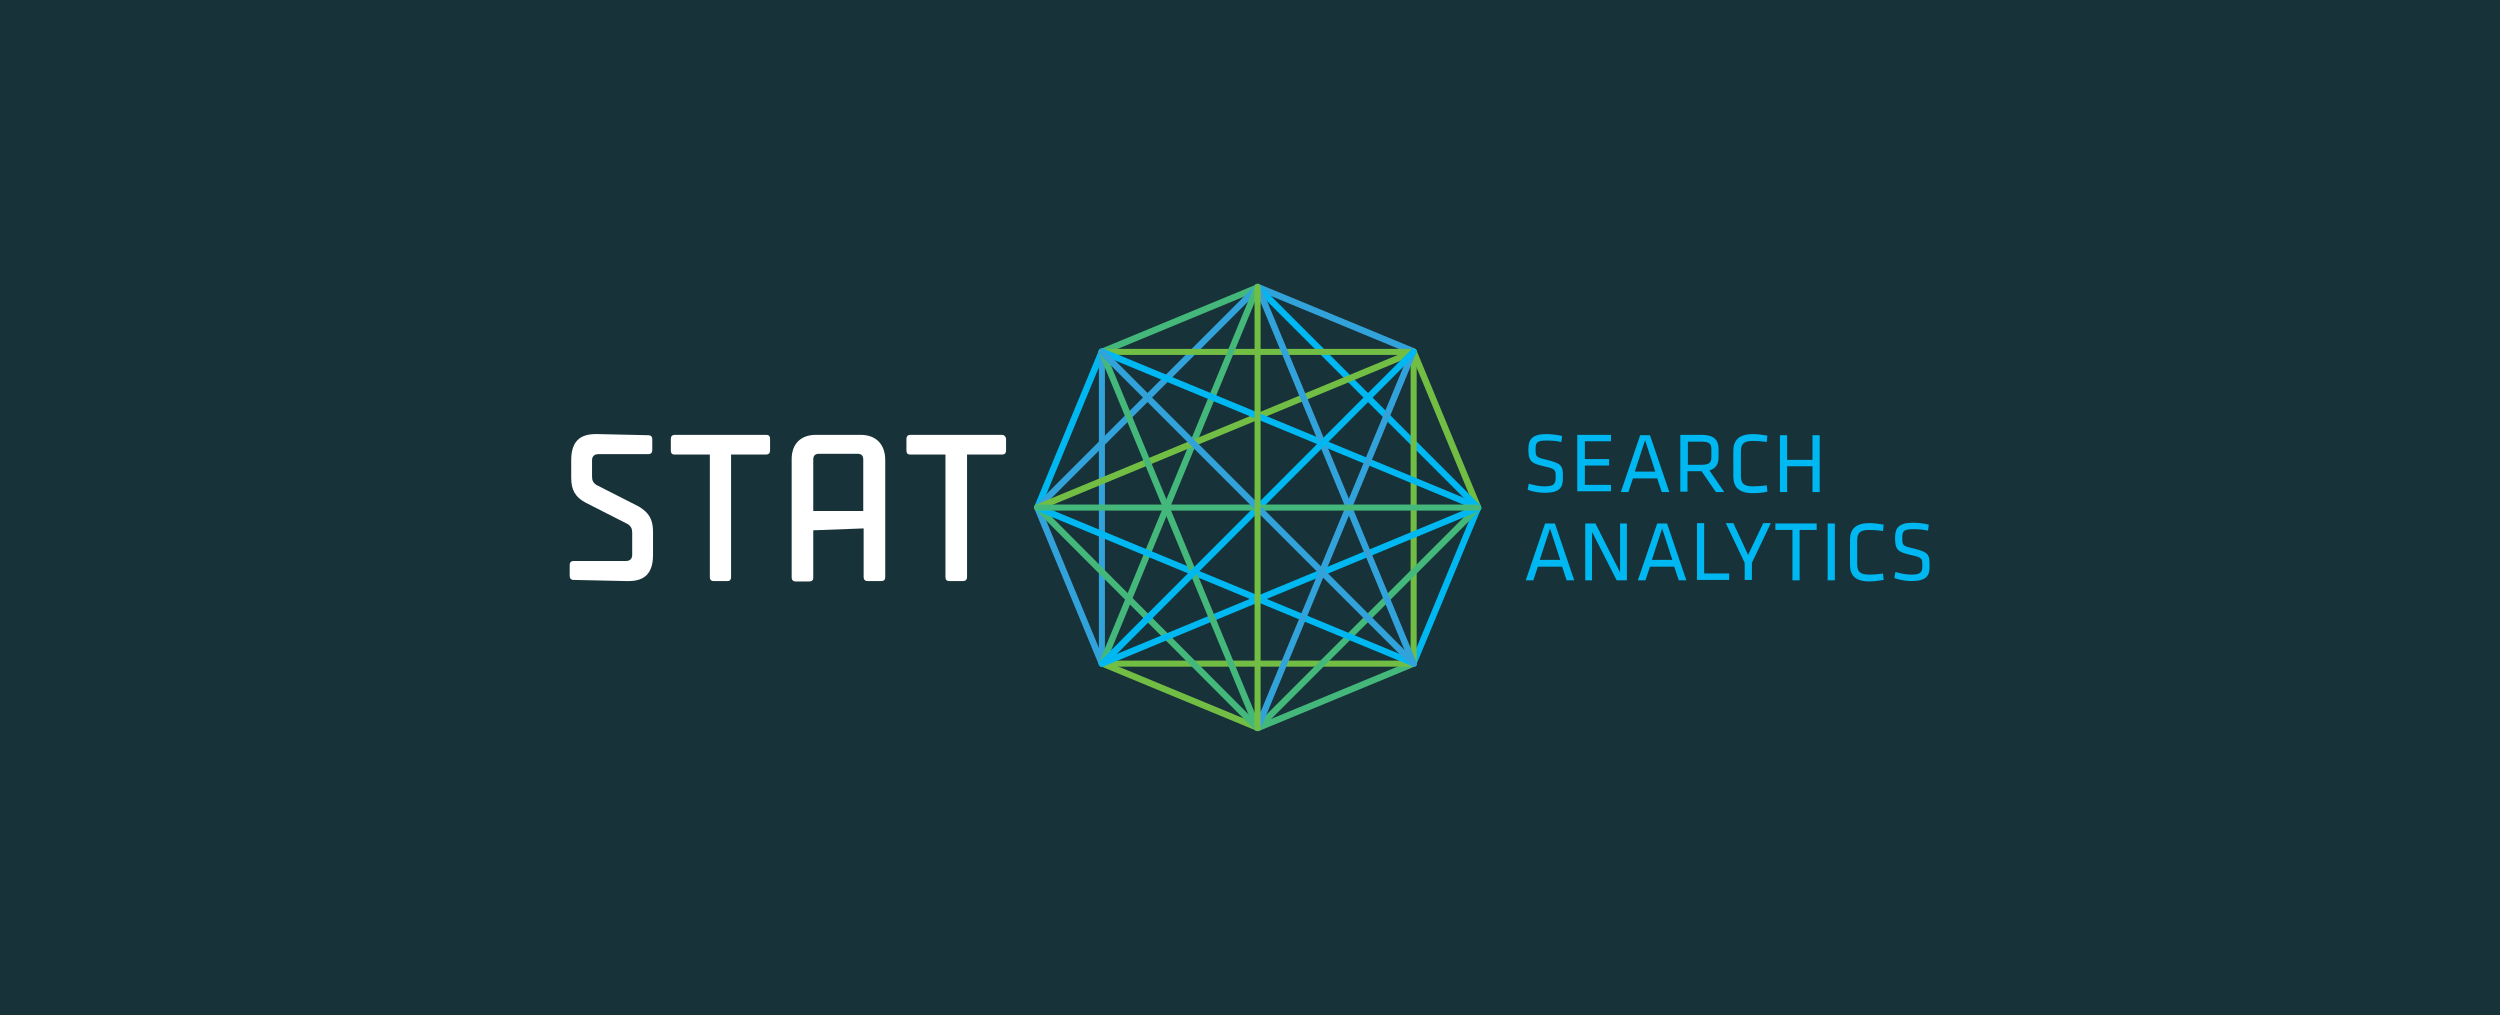<?xml version="1.0" encoding="utf-8"?>
<!-- Generator: Adobe Illustrator 25.2.1, SVG Export Plug-In . SVG Version: 6.00 Build 0)  -->
<svg version="1.1" id="Layer_1" xmlns="http://www.w3.org/2000/svg" xmlns:xlink="http://www.w3.org/1999/xlink" x="0px" y="0px"
	 viewBox="0 0 660 268" style="enable-background:new 0 0 660 268;" xml:space="preserve">
<style type="text/css">
	.st0{fill:#173238;}
	.st1{fill:#FFFFFF;}
	.st2{fill:#00B8F1;}
	.st3{fill:#32A2DB;}
	.st4{fill:#72BE44;}
	.st5{fill:#44B87B;}
</style>
<rect class="st0" width="660" height="268"/>
<g>
	<g>
		<path class="st1" d="M168.6,133.7l-11.2-5.7c-0.8-0.6-1.1-1.1-1.1-2.2v-4.3c0-1,0.6-1.6,1.6-1.6h13.3c0.6,0,1-0.4,1-1v-3
			c0-0.6-0.4-1-1-1l-13.3-0.3h-0.7c-4.5,0-6.4,2.4-6.4,6.9v4.6c0,3.2,1,5.1,3.8,6.6l11.2,5.7c0.8,0.6,1.1,1.2,1.1,2.2v5.9
			c0,1-0.6,1.6-1.6,1.6h-13.9c-0.6,0-1,0.4-1,1v3c0,0.6,0.4,1,1,1l13.9,0.3h0.7c4.4,0,6.4-2.3,6.4-6.9v-6.1
			C172.4,137.1,171.3,135.3,168.6,133.7z M202.3,114.8h-24.2c-0.6,0-1,0.4-1,1v3.2c0,0.6,0.3,1,1,1h9.3v32.4c0,0.6,0.3,1,1,1h3.7
			c0.6,0,0.9-0.4,0.9-1V120h9.3c0.6,0,1-0.4,1-1v-3.2C203.3,115.2,203,114.8,202.3,114.8z M264.5,114.8h-24.2c-0.6,0-1,0.4-1,1v3.2
			c0,0.6,0.3,1,1,1h9.3v32.4c0,0.6,0.3,1,1,1h3.7c0.6,0,1-0.4,1-1V120h9.3c0.6,0,1-0.4,1-1v-3.2
			C265.5,115.2,265.1,114.8,264.5,114.8z M227.2,114.8h-11.8c-4,0-6.4,2.4-6.4,6.4v31.3c0,0.6,0.4,1,1,1h3.7c0.6,0,1-0.3,1-1V140
			l13.3-0.5v12.9c0,0.6,0.4,1,1,1h3.7c0.6,0,1-0.3,1-1v-31.2C233.6,117.3,231.3,114.8,227.2,114.8z M228,134.9h-13.3v-13.6
			c0-1,0.5-1.5,1.5-1.5h10.2c1,0,1.5,0.5,1.5,1.5v13.6H228z"/>
		<path class="st2" d="M407.8,130.1c-1.5,0-3.2-0.3-4.5-0.8l0.3-1.6c1.4,0.4,2.8,0.7,4.2,0.7c2.4,0,2.9-0.6,2.9-2.4
			c0-2,0-2.2-3.1-2.9c-3.6-0.8-4.1-1.5-4.1-4.6c0-2.6,1.1-3.9,4.8-3.9c1.3,0,2.9,0.2,4.1,0.5l-0.2,1.6c-1.2-0.3-2.6-0.4-3.9-0.4
			c-2.5,0-2.9,0.5-2.9,2.2c0,2.1,0,2.2,3,2.9c4,1,4.2,1.6,4.2,4.5C412.7,128.6,411.9,130.1,407.8,130.1z M416.4,114.8h8.9v1.7h-6.9
			v4.7h6.4v1.7h-6.4v5.1h6.9v1.7h-8.9V114.8z M440.7,129.9h-2l-1.2-3.6h-6.4l-1.2,3.6h-2l5.1-15h2.6L440.7,129.9z M434.3,116.2
			l-2.7,8.3h5.4L434.3,116.2z M449.2,124.4h-3.7v5.4h-1.9v-15h5.7c3.2,0,4.4,1.4,4.4,3.7v2.2c0,1.8-0.7,3-2.4,3.5l3.9,5.7H453
			L449.2,124.4z M449.3,116.6h-3.7v6.1h3.7c1.8,0,2.5-0.5,2.5-2v-2.2C451.8,117.1,451.1,116.6,449.3,116.6z M459.6,125.6
			c0,2.1,0.8,2.8,3.3,2.8c0.9,0,2.4-0.1,3.5-0.3l0.2,1.7c-1.1,0.3-2.7,0.4-3.8,0.4c-3.7,0-5.2-1.6-5.2-4.4V119
			c0-2.8,1.5-4.4,5.2-4.4c1.1,0,2.7,0.2,3.8,0.4l-0.2,1.7c-1.2-0.2-2.6-0.3-3.5-0.3c-2.5,0-3.3,0.7-3.3,2.8V125.6z M478.5,129.9
			v-6.8h-6.7v6.8h-1.9v-15h1.9v6.5h6.7v-6.5h1.9v15C480.5,129.9,478.5,129.9,478.5,129.9z M415.6,153.2h-2l-1.2-3.6H406l-1.2,3.6h-2
			l5.1-15h2.6L415.6,153.2z M409.2,139.5l-2.7,8.3h5.4L409.2,139.5z M420.3,140.4v12.8h-1.8v-15h2.7l6.5,12.9v-12.9h1.8v15h-2.7
			L420.3,140.4z M445.2,153.2h-2l-1.2-3.6h-6.4l-1.2,3.6h-2l5.1-15h2.6L445.2,153.2z M438.8,139.5l-2.7,8.3h5.4L438.8,139.5z
			 M450,151.4h6.5v1.7H448v-15h1.9v13.3H450z M465.5,138.1h2l-5,10.5v4.5h-1.9v-4.5l-5-10.5h2l3.9,8.4L465.5,138.1z M473.2,139.9
			h-4.5v-1.7h10.9v1.7h-4.5v13.3h-1.9V139.9z M484.4,153.2h-1.9v-15h1.9V153.2z M490.3,148.9c0,2.1,0.8,2.8,3.3,2.8
			c0.9,0,2.4-0.1,3.5-0.3l0.2,1.7c-1.1,0.2-2.7,0.4-3.8,0.4c-3.7,0-5.1-1.6-5.1-4.4v-6.6c0-2.8,1.5-4.4,5.1-4.4
			c1.1,0,2.7,0.2,3.8,0.4l-0.2,1.7c-1.2-0.2-2.6-0.3-3.5-0.3c-2.5,0-3.3,0.7-3.3,2.8V148.9z M504.6,153.4c-1.4,0-3.2-0.3-4.5-0.8
			l0.3-1.6c1.4,0.4,2.8,0.7,4.2,0.7c2.4,0,2.9-0.6,2.9-2.3c0-2,0-2.2-3.1-2.9c-3.6-0.8-4.1-1.5-4.1-4.6c0-2.6,1.1-3.9,4.8-3.9
			c1.3,0,2.9,0.2,4.1,0.5l-0.2,1.6c-1.2-0.3-2.6-0.4-3.9-0.4c-2.5,0-2.9,0.5-2.9,2.2c0,2.1,0,2.2,3,2.9c4,1,4.2,1.6,4.2,4.5
			C509.5,151.9,508.7,153.4,504.6,153.4z"/>
		<g>
			<polygon class="st2" points="373.9,175.5 372.4,174.8 389.4,133.7 391,134.3 			"/>
			<path class="st3" d="M373.2,93.7c-0.1,0-0.2,0-0.3-0.1l-41.1-17c-0.4-0.2-0.6-0.7-0.5-1.1c0.2-0.4,0.7-0.6,1.1-0.5l41.1,17
				c0.4,0.2,0.6,0.7,0.5,1.1C373.8,93.5,373.5,93.7,373.2,93.7L373.2,93.7z"/>
			<path class="st2" d="M273.9,134.8c-0.1,0-0.2,0-0.3-0.1c-0.4-0.2-0.6-0.7-0.5-1.1l17-41.1c0.2-0.4,0.7-0.6,1.1-0.5
				c0.4,0.2,0.6,0.7,0.5,1.1l-17,41.1C274.5,134.6,274.2,134.8,273.9,134.8L273.9,134.8z"/>
			<path class="st4" d="M332,193c-0.1,0-0.2,0-0.3-0.1l-41.1-17c-0.4-0.2-0.6-0.7-0.5-1.1c0.2-0.4,0.7-0.6,1.1-0.5l41.1,17
				c0.4,0.2,0.6,0.7,0.5,1.1S332.4,193,332,193L332,193z"/>
			<path class="st4" d="M390.2,134.8c-0.3,0-0.6-0.2-0.8-0.5l-17-41.1c-0.2-0.4,0-0.9,0.5-1.1c0.4-0.2,0.9,0,1.1,0.5l17,41.1
				c0.2,0.4,0,0.9-0.5,1.1C390.4,134.8,390.3,134.8,390.2,134.8L390.2,134.8z"/>
			<path class="st5" d="M290.9,93.7c-0.3,0-0.6-0.2-0.8-0.5c-0.2-0.4,0-0.9,0.5-1.1l41.1-17c0.4-0.2,0.9,0,1.1,0.5
				c0.2,0.4,0,0.9-0.5,1.1l-41.1,17C291.1,93.7,291,93.7,290.9,93.7L290.9,93.7z"/>
			<path class="st3" d="M290.9,176c-0.3,0-0.6-0.2-0.8-0.5l-17-41.1c-0.2-0.4,0-0.9,0.5-1.1c0.4-0.2,0.9,0,1.1,0.5l17,41.1
				c0.2,0.4,0,0.9-0.5,1.1C291.1,175.9,291,176,290.9,176L290.9,176z"/>
			<path class="st5" d="M332,193c-0.3,0-0.6-0.2-0.8-0.5c-0.2-0.4,0-0.9,0.5-1.1l41.1-17c0.4-0.2,0.9,0,1.1,0.5
				c0.2,0.4,0,0.9-0.5,1.1l-41.1,17C332.3,193,332.1,193,332,193L332,193z"/>
			<path class="st4" d="M373.2,176h-82.3c-0.5,0-0.8-0.4-0.8-0.8c0-0.5,0.4-0.8,0.8-0.8h82.3c0.5,0,0.8,0.4,0.8,0.8
				S373.6,176,373.2,176L373.2,176z"/>
			<path class="st3" d="M290.9,176c-0.5,0-0.8-0.4-0.8-0.8V92.9c0-0.5,0.4-0.8,0.8-0.8s0.8,0.4,0.8,0.8v82.3
				C291.7,175.6,291.4,176,290.9,176L290.9,176z"/>
			<path class="st5" d="M332,193c-0.2,0-0.4-0.1-0.6-0.2l-58.1-58.3c-0.3-0.3-0.3-0.9,0-1.2s0.9-0.3,1.2,0l58.1,58.3
				c0.3,0.3,0.3,0.9,0,1.2C332.5,192.9,332.3,193,332,193L332,193z"/>
			<path class="st3" d="M273.9,134.8c-0.2,0-0.4-0.1-0.6-0.2c-0.3-0.3-0.3-0.8,0-1.2l58.2-58.2c0.3-0.3,0.9-0.3,1.2,0
				c0.3,0.3,0.3,0.8,0,1.2l-58.2,58.2C274.3,134.7,274.1,134.8,273.9,134.8L273.9,134.8z"/>
			<path class="st2" d="M390.2,134.8c-0.2,0-0.4-0.1-0.6-0.2l-58.2-58.2c-0.3-0.3-0.3-0.8,0-1.2c0.3-0.3,0.9-0.3,1.2,0l58.2,58.2
				c0.3,0.3,0.3,0.8,0,1.2C390.6,134.7,390.4,134.8,390.2,134.8L390.2,134.8z"/>
			<path class="st4" d="M373.2,93.7h-82.3c-0.5,0-0.8-0.4-0.8-0.8c0-0.5,0.4-0.8,0.8-0.8h82.3c0.5,0,0.8,0.4,0.8,0.8
				C374,93.3,373.6,93.7,373.2,93.7L373.2,93.7z"/>
			<path class="st4" d="M373.2,176c-0.5,0-0.8-0.4-0.8-0.8V92.9c0-0.5,0.4-0.8,0.8-0.8c0.5,0,0.8,0.4,0.8,0.8v82.3
				C374,175.6,373.6,176,373.2,176L373.2,176z"/>
			<path class="st5" d="M332,193c-0.2,0-0.4-0.1-0.6-0.2c-0.3-0.3-0.3-0.9,0-1.2l58.2-58.2c0.3-0.3,0.9-0.3,1.2,0
				c0.3,0.3,0.3,0.8,0,1.2l-58.2,58.2C332.5,192.9,332.3,193,332,193L332,193z"/>
			<path class="st2" d="M290.9,176c-0.3,0-0.6-0.2-0.8-0.5c-0.2-0.4,0-0.9,0.5-1.1l99.3-41.1c0.4-0.2,0.9,0,1.1,0.5
				c0.2,0.4,0,0.9-0.5,1.1L291.2,176C291.1,175.9,291,176,290.9,176L290.9,176z"/>
			<path class="st5" d="M291,176c-0.1,0-0.2,0-0.3-0.1c-0.4-0.2-0.6-0.7-0.5-1.1l41-99.4c0.2-0.4,0.7-0.6,1.1-0.5
				c0.4,0.2,0.6,0.7,0.5,1.1l-41,99.4C291.7,175.8,291.4,176,291,176L291,176z"/>
			<path class="st2" d="M373.2,176c-0.1,0-0.2,0-0.3-0.1l-99.3-41.1c-0.4-0.2-0.6-0.7-0.5-1.1c0.2-0.4,0.7-0.6,1.1-0.5l99.3,41.1
				c0.4,0.2,0.6,0.7,0.5,1.1C373.8,175.8,373.5,176,373.2,176L373.2,176z"/>
			<path class="st4" d="M273.9,134.8c-0.3,0-0.6-0.2-0.8-0.5c-0.2-0.4,0-0.9,0.5-1.1l99.3-41.1c0.4-0.2,0.9,0,1.1,0.5
				c0.2,0.4,0,0.9-0.5,1.1l-99.3,41.1C274.1,134.8,274,134.8,273.9,134.8L273.9,134.8z"/>
			<path class="st5" d="M332,193c-0.3,0-0.6-0.2-0.8-0.5l-41.1-99.3c-0.2-0.4,0-0.9,0.5-1.1c0.4-0.2,0.9,0,1.1,0.5l41.1,99.3
				c0.2,0.4,0,0.9-0.5,1.1C332.3,193,332.1,193,332,193L332,193z"/>
			<path class="st2" d="M390.2,134.8c-0.1,0-0.2,0-0.3-0.1l-99.3-41.1c-0.4-0.2-0.6-0.7-0.5-1.1c0.2-0.4,0.7-0.6,1.1-0.5l99.3,41.1
				c0.4,0.2,0.6,0.7,0.5,1.1C390.8,134.6,390.5,134.8,390.2,134.8L390.2,134.8z"/>
			<path class="st3" d="M373.2,176c-0.3,0-0.6-0.2-0.8-0.5l-41.1-99.3c-0.2-0.4,0-0.9,0.5-1.1c0.4-0.2,0.9,0,1.1,0.5l41.1,99.3
				c0.2,0.4,0,0.9-0.5,1.1C373.4,175.9,373.3,176,373.2,176L373.2,176z"/>
			<path class="st3" d="M332,193c-0.1,0-0.2,0-0.3-0.1c-0.4-0.2-0.6-0.7-0.5-1.1l41.1-99.3c0.2-0.4,0.7-0.6,1.1-0.5
				c0.4,0.2,0.6,0.7,0.5,1.1l-41.1,99.3C332.7,192.8,332.4,193,332,193L332,193z"/>
			<path class="st2" d="M291,176c-0.2,0-0.4-0.1-0.6-0.2c-0.3-0.3-0.3-0.8,0-1.2l82.2-82.3c0.3-0.3,0.9-0.3,1.2,0
				c0.3,0.3,0.3,0.8,0,1.2l-82.1,82.3C291.5,175.9,291.2,176,291,176L291,176z"/>
			<path class="st5" d="M390.2,134.8H273.9c-0.5,0-0.8-0.4-0.8-0.8c0-0.5,0.4-0.8,0.8-0.8h116.3c0.5,0,0.8,0.4,0.8,0.8
				C391,134.5,390.7,134.8,390.2,134.8L390.2,134.8z"/>
			<path class="st3" d="M373.2,176c-0.2,0-0.4-0.1-0.6-0.2l-82.3-82.3c-0.3-0.3-0.3-0.8,0-1.2c0.3-0.3,0.9-0.3,1.2,0l82.3,82.3
				c0.3,0.3,0.3,0.9,0,1.2C373.6,175.9,373.4,176,373.2,176L373.2,176z"/>
			<path class="st4" d="M332,193c-0.5,0-0.8-0.4-0.8-0.8V75.8c0-0.5,0.4-0.8,0.8-0.8s0.8,0.4,0.8,0.8v116.3
				C332.9,192.6,332.5,193,332,193L332,193z"/>
		</g>
	</g>
</g>
</svg>
